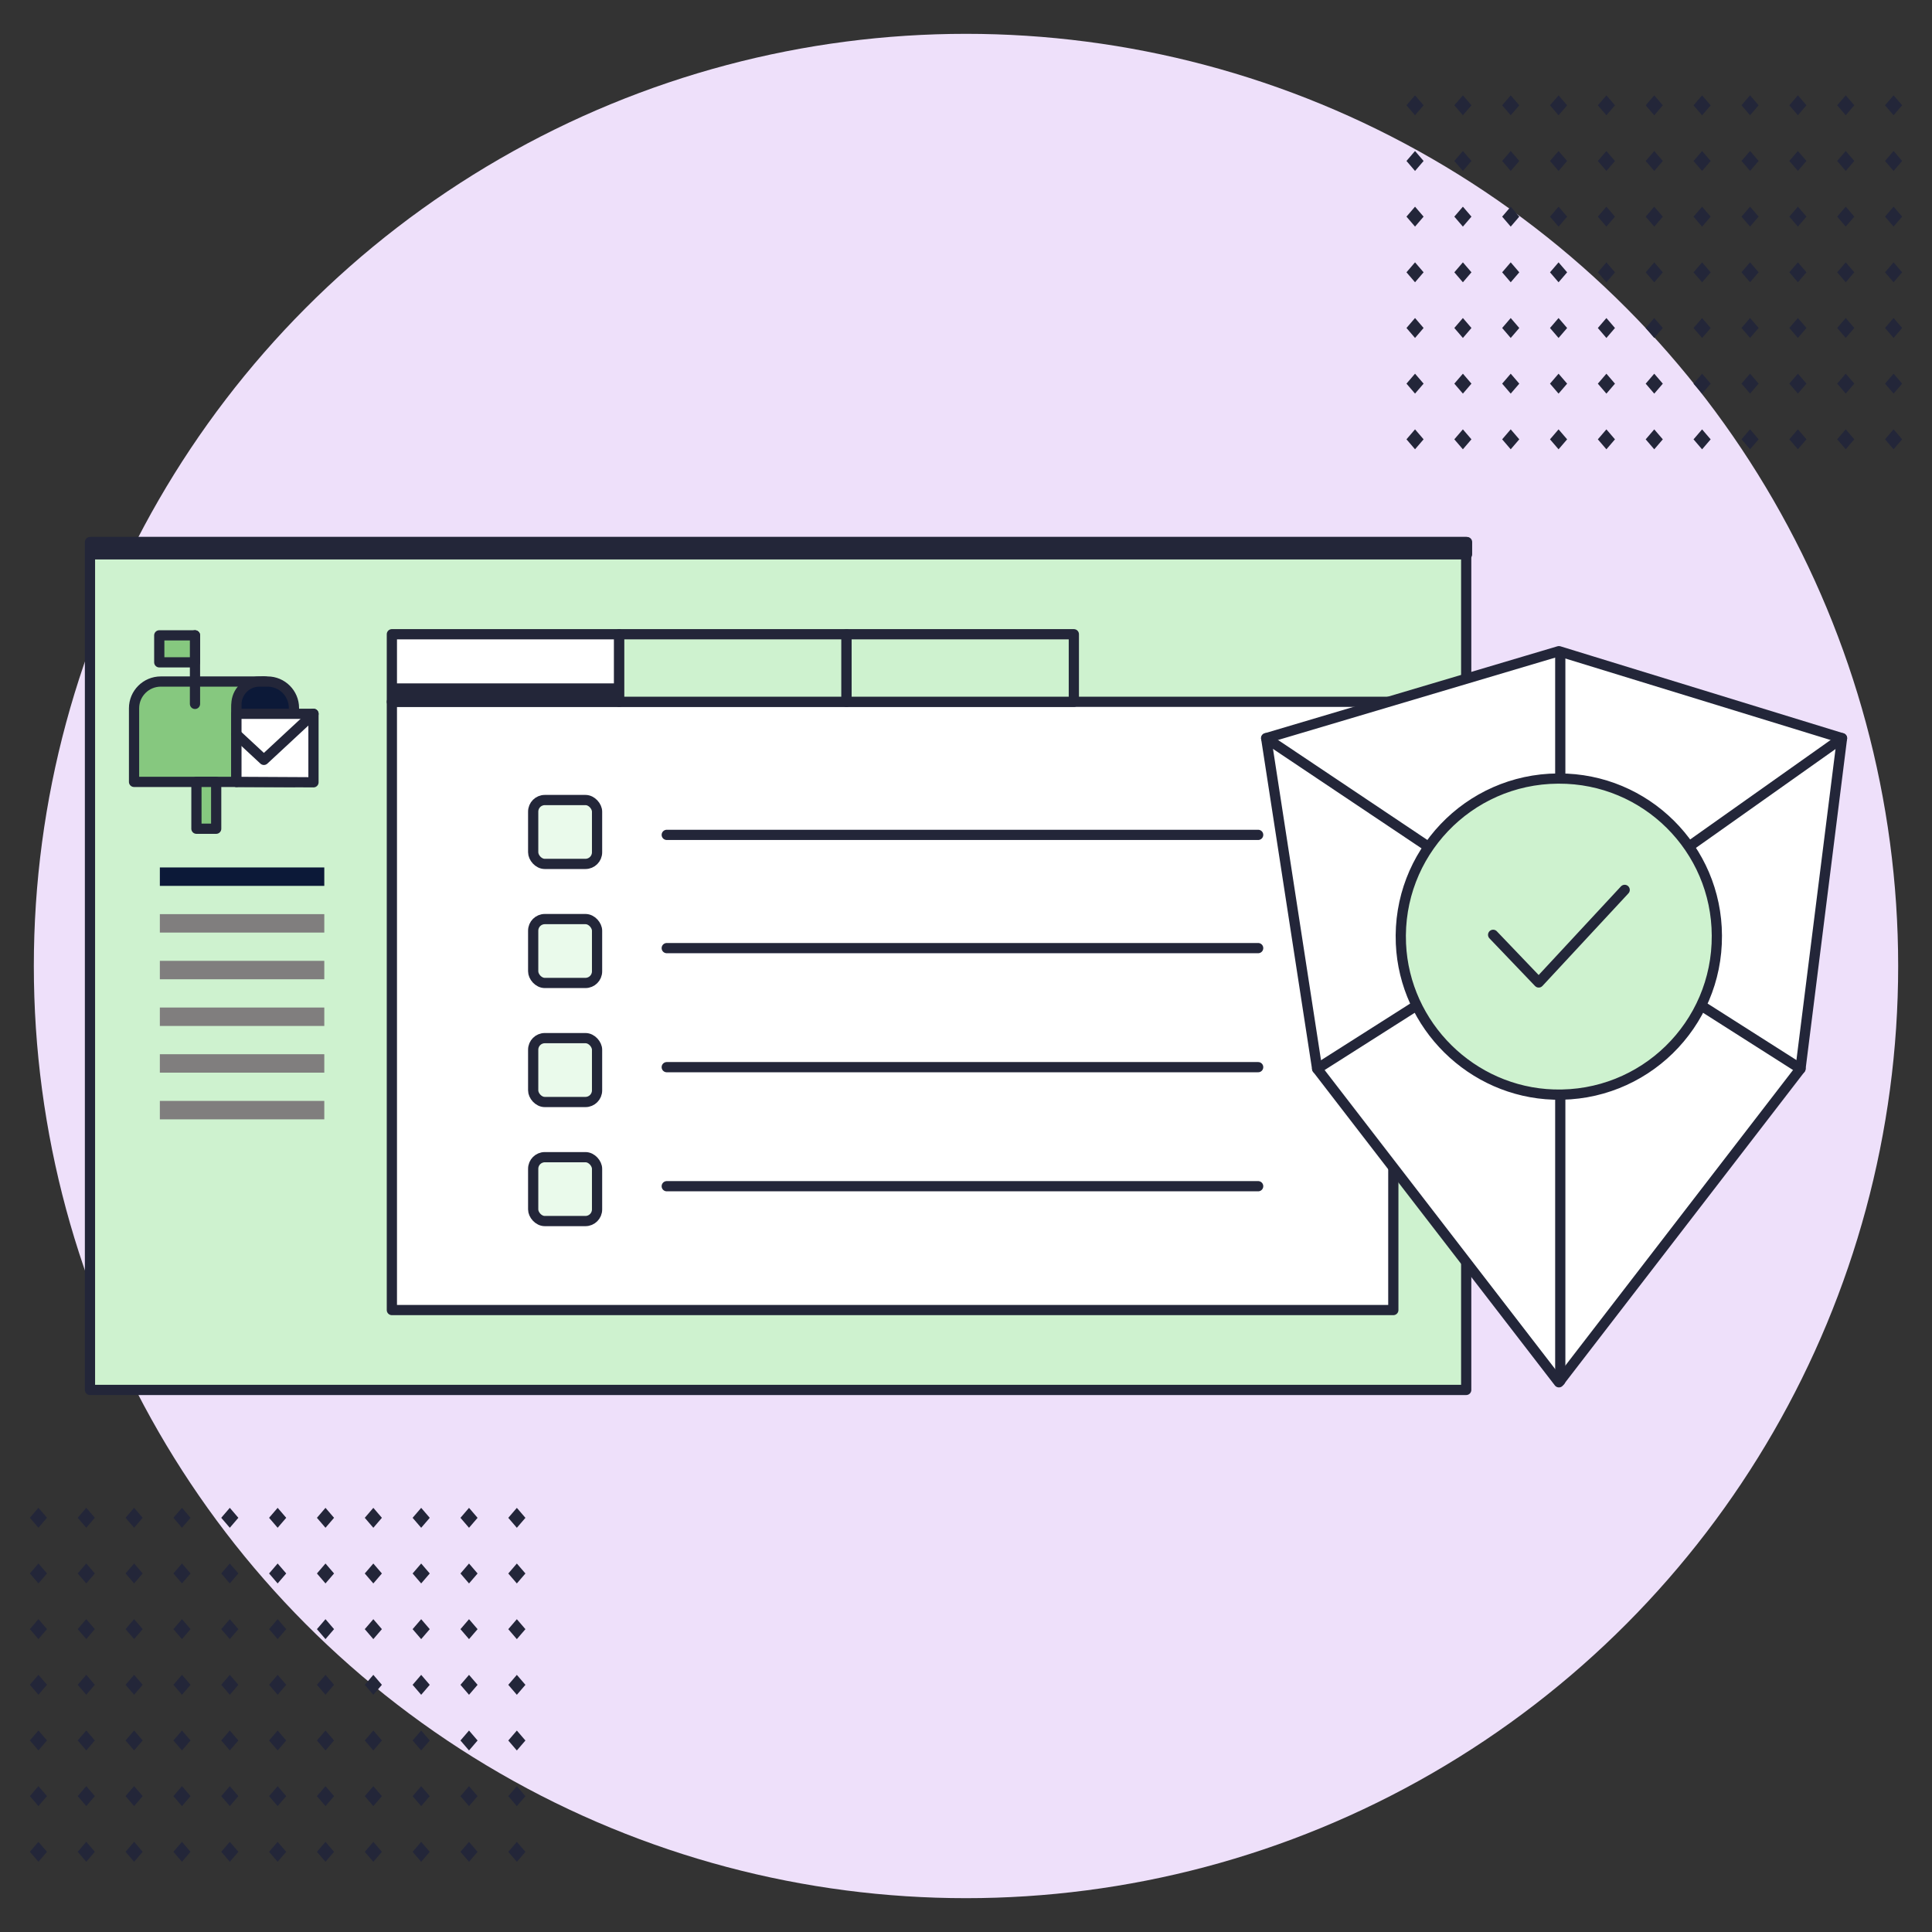 <?xml version="1.0" encoding="UTF-8"?><svg xmlns="http://www.w3.org/2000/svg" viewBox="0 0 378 378"><rect x="0" y="0" width="378" height="378" fill="#333333" stroke="none"/><g><circle id="uuid-733ec145-c3fa-43bb-ae5d-498f46dae0dc" cx="189" cy="189" r="182.381" fill="#eee0fa"/><g><g><g id="uuid-6486b298-7cc6-432f-8254-0f4890f59c31"><rect id="uuid-d47ac089-32c2-4bc1-b090-8229e28e2734" x="17.604" y="106.058" width="269.262" height="165.885" fill="#cef2cf" stroke="#232639" stroke-linecap="round" stroke-linejoin="round" stroke-width="2"/><rect x="31.275" y="169.718" width="32.174" height="3.606" fill="#0c1938"/><rect x="31.275" y="178.854" width="32.174" height="3.606" fill="#807e7e"/><rect x="31.275" y="187.99" width="32.174" height="3.606" fill="#807e7e"/><rect x="31.275" y="197.125" width="32.174" height="3.606" fill="#807e7e"/><rect x="31.275" y="206.261" width="32.174" height="3.606" fill="#807e7e"/><rect x="31.275" y="215.397" width="32.174" height="3.606" fill="#807e7e"/><rect id="uuid-66eb950d-5dbc-4da0-9a1a-762356da6c4e" x="17.77" y="106.058" width="269.262" height="2.404" fill="#232639" stroke="#232639" stroke-linecap="round" stroke-linejoin="round" stroke-width="2"/><rect id="uuid-ed9231f8-575f-45a6-8ac7-496edc864f7c" x="76.671" y="137.311" width="195.936" height="119.004" fill="#fff" stroke="#232639" stroke-linecap="round" stroke-linejoin="round" stroke-width="2"/><g><g><rect id="uuid-3fb866c3-4c4c-4d29-8940-dbbeeced6e9c" x="104.319" y="156.528" width="12.498" height="12.498" rx="2.271" ry="2.271" fill="#eafaeb" stroke="#232639" stroke-linecap="round" stroke-linejoin="round" stroke-width="2"/><line id="uuid-e907f728-03fa-4581-951b-f2692a9bef3e" x1="130.451" y1="163.345" x2="246.162" y2="163.345" fill="none" stroke="#232639" stroke-linecap="round" stroke-linejoin="round" stroke-width="2"/></g><g><rect id="uuid-0b6fdcc3-cb23-4976-8d62-caf0a27440be" x="104.319" y="179.82" width="12.498" height="12.498" rx="2.271" ry="2.271" fill="#eafaeb" stroke="#232639" stroke-linecap="round" stroke-linejoin="round" stroke-width="2"/><line id="uuid-f5226a97-1c61-45f3-935e-bf3d3329a3f1" x1="130.451" y1="185.501" x2="246.162" y2="185.501" fill="none" stroke="#232639" stroke-linecap="round" stroke-linejoin="round" stroke-width="2"/></g><g><rect id="uuid-d92fa608-e9c2-4846-8072-56c3fa50efd8" x="104.319" y="203.112" width="12.498" height="12.498" rx="2.271" ry="2.271" fill="#eafaeb" stroke="#232639" stroke-linecap="round" stroke-linejoin="round" stroke-width="2"/><line id="uuid-6b4c632e-daff-4976-a7ec-cb5c335337d5" x1="130.451" y1="208.793" x2="246.162" y2="208.793" fill="none" stroke="#232639" stroke-linecap="round" stroke-linejoin="round" stroke-width="2"/></g><g><rect id="uuid-bc69ab06-c839-459c-a1b9-403d82b6cfb3" x="104.319" y="226.404" width="12.498" height="12.498" rx="2.271" ry="2.271" fill="#eafaeb" stroke="#232639" stroke-linecap="round" stroke-linejoin="round" stroke-width="2"/><line id="uuid-42b2856e-3913-4df4-9b59-0d47563d1657" x1="130.451" y1="232.085" x2="246.162" y2="232.085" fill="none" stroke="#232639" stroke-linecap="round" stroke-linejoin="round" stroke-width="2"/></g></g><g><rect id="uuid-90467bf2-3f7b-4d20-b878-8bf87557cc72" x="76.671" y="124.089" width="44.476" height="13.223" fill="#fff" stroke="#232639" stroke-linecap="round" stroke-linejoin="round" stroke-width="2"/><rect x="76.671" y="133.705" width="44.476" height="4.09" fill="#232639" stroke="#232639" stroke-linecap="round" stroke-linejoin="round" stroke-width="0"/></g><rect id="uuid-d9896e8c-b9a1-4948-8042-18738970329e" x="121.147" y="124.089" width="44.476" height="13.223" fill="#cef2cf" stroke="#232639" stroke-linecap="round" stroke-linejoin="round" stroke-width="2"/><rect id="uuid-e51108f9-6f70-407f-8aee-07ecc2a68d78" x="165.624" y="124.089" width="44.476" height="13.223" fill="#cef2cf" stroke="#232639" stroke-linecap="round" stroke-linejoin="round" stroke-width="2"/></g><g><path id="uuid-6ff4a825-7c8f-4872-9416-28ed830bf4b9" d="M247.729,144.426l57.274-17.021,55.393,17.021-8.126,64.669-47.266,61.356-47.3-61.353-9.974-64.672h0Z" fill="#fff" stroke="#232639" stroke-linecap="round" stroke-linejoin="round" stroke-width="2"/><g><line id="uuid-ee5afa66-098e-4354-871c-954fc77ef6b7" x1="332.771" y1="196.691" x2="352.27" y2="209.098" fill="none" stroke="#232639" stroke-linecap="round" stroke-linejoin="round" stroke-width="2"/><line id="uuid-816446e1-17aa-4743-ae35-2699da1f6581" x1="247.729" y1="144.426" x2="279.543" y2="165.728" fill="none" stroke="#232639" stroke-linecap="round" stroke-linejoin="round" stroke-width="2"/><line id="uuid-694c2208-59c9-4e8f-8751-43b04af86363" x1="277.23" y1="196.691" x2="257.703" y2="209.098" fill="none" stroke="#232639" stroke-linecap="round" stroke-linejoin="round" stroke-width="2"/><line id="uuid-e3cd074f-6330-49f9-8b55-485a74bb5e5a" x1="360.396" y1="144.426" x2="330.414" y2="165.656" fill="none" stroke="#232639" stroke-linecap="round" stroke-linejoin="round" stroke-width="2"/><line id="uuid-d6fe0e94-45f2-4675-98cf-096678caa4a4" x1="305.27" y1="213.6" x2="305.27" y2="270.16" fill="none" stroke="#232639" stroke-linecap="round" stroke-linejoin="round" stroke-width="2"/><line id="uuid-aca84af2-7e3d-4a0a-ac37-94ab4b4b64e4" x1="305.27" y1="127.582" x2="305.27" y2="152.327" fill="none" stroke="#232639" stroke-linecap="round" stroke-linejoin="round" stroke-width="2"/></g><g><path id="uuid-d64997fe-b6e3-4299-b737-2c6cd582c861" d="M335.907,183.052c.111,17.478-14.301,31.66-31.932,31.102-16.03-.508-29.17-13.485-29.88-29.507-.78-17.622,13.219-32.209,30.695-32.32h.195c17.024-.053,30.867,13.703,30.922,30.726h0Z" fill="#cef2cf" stroke="#232639" stroke-linecap="round" stroke-linejoin="round" stroke-width="2"/><polyline id="uuid-888eab84-ef09-4121-a277-2361e01a4788" points="317.871 174.109 301.054 192.221 292.135 182.899" fill="none" stroke="#232639" stroke-linecap="round" stroke-linejoin="round" stroke-width="2"/></g></g></g><path d="M51.884,133.343h-.393c.132,0,.263,.006,.393,.014v-.014Z" fill="#d1a3f5" stroke="#232639" stroke-linecap="round" stroke-linejoin="round" stroke-width="2"/><path d="M51.491,133.343H31.462c-2.892,0-5.236,2.344-5.236,5.236v14.4h20.029v-14.4c0-2.892,2.344-5.236,5.236-5.236Z" fill="#86c87f" stroke="#232639" stroke-linecap="round" stroke-linejoin="round" stroke-width="2"/><rect x="38.432" y="152.979" width="3.865" height="9.163" fill="#86c87f" stroke="#232639" stroke-linecap="round" stroke-linejoin="round" stroke-width="2"/><line x1="38.15" y1="124.308" x2="38.15" y2="137.718" fill="none" stroke="#232639" stroke-linecap="round" stroke-linejoin="round" stroke-width="2"/><rect x="31.16" y="124.308" width="6.99" height="5.278" fill="#86c87f" stroke="#232639" stroke-linecap="round" stroke-linejoin="round" stroke-width="2"/><path d="M50.758,133.343h1.576c2.858,0,5.179,2.32,5.179,5.179v14.457h-11.258v-15.133c0-2.485,2.018-4.503,4.503-4.503Z" fill="#0c1938" stroke="#232639" stroke-linecap="round" stroke-linejoin="round" stroke-width="2"/><polygon points="61.332 139.661 61.332 153.058 46.255 152.979 46.255 139.661 61.332 139.661" fill="#fff" stroke="#232639" stroke-linecap="round" stroke-linejoin="round" stroke-width="2"/><polyline points="46.255 143.68 51.63 148.67 57.513 143.208 61.332 139.661" fill="none" stroke="#232639" stroke-linecap="round" stroke-linejoin="round" stroke-width="2"/></g></g><path d="M340.726,85.948l1.675,1.95,1.675-1.95-1.675-1.95-1.675,1.95Zm0-10.893l1.675,1.95,1.675-1.95-1.675-1.949-1.675,1.949Zm0-10.89l1.675,1.95,1.675-1.95-1.675-1.949-1.675,1.949Zm0-10.893l1.675,1.95,1.675-1.95-1.675-1.949-1.675,1.949Zm0-10.891l1.675,1.95,1.675-1.95-1.675-1.949-1.675,1.949Zm0-10.892l1.675,1.95,1.675-1.95-1.675-1.949-1.675,1.949Zm0-10.891l1.675,1.949,1.675-1.949-1.675-1.95-1.675,1.95Zm9.361,65.351l1.675,1.95,1.676-1.95-1.676-1.95-1.675,1.95Zm0-10.893l1.675,1.95,1.678-1.95-1.678-1.949-1.675,1.949Zm0-10.89l1.675,1.95,1.678-1.95-1.678-1.949-1.675,1.949Zm0-10.893l1.675,1.95,1.678-1.95-1.678-1.949-1.675,1.949Zm0-10.891l1.675,1.95,1.678-1.95-1.678-1.949-1.675,1.949Zm0-10.892l1.675,1.948,1.678-1.95-1.678-1.947-1.675,1.949Zm0-10.891l1.675,1.949,1.678-1.949-1.678-1.95-1.675,1.95Zm9.361,65.351l1.675,1.95,1.675-1.95-1.675-1.95-1.675,1.95Zm0-10.893l1.675,1.95,1.675-1.95-1.675-1.949-1.675,1.949Zm0-10.89l1.675,1.95,1.675-1.95-1.675-1.949-1.675,1.949Zm0-10.893l1.675,1.95,1.675-1.95-1.675-1.949-1.675,1.949Zm0-10.891l1.675,1.95,1.675-1.95-1.675-1.949-1.675,1.949Zm0-10.892l1.675,1.95,1.675-1.95-1.675-1.949-1.675,1.949Zm0-10.891l1.675,1.949,1.675-1.949-1.675-1.95-1.675,1.95Zm9.36,65.351l1.675,1.95,1.675-1.95-1.675-1.95-1.675,1.95Zm0-10.893l1.675,1.95,1.675-1.95-1.675-1.949-1.675,1.949Zm0-10.89l1.675,1.95,1.675-1.95-1.675-1.949-1.675,1.949Zm0-10.893l1.675,1.95,1.675-1.95-1.675-1.949-1.675,1.949Zm0-10.891l1.675,1.95,1.675-1.95-1.675-1.949-1.675,1.949Zm0-10.892l1.675,1.95,1.675-1.95-1.675-1.949-1.675,1.949Zm0-10.891l1.675,1.949,1.675-1.949-1.675-1.95-1.675,1.95Zm-93.629,65.351l1.675,1.95,1.675-1.95-1.675-1.95-1.675,1.95Zm0-10.893l1.675,1.95,1.675-1.95-1.675-1.949-1.675,1.949Zm0-10.89l1.675,1.95,1.675-1.95-1.675-1.949-1.675,1.949Zm0-10.893l1.675,1.95,1.675-1.95-1.675-1.949-1.675,1.949Zm0-10.891l1.675,1.95,1.675-1.95-1.675-1.949-1.675,1.949Zm0-10.892l1.675,1.95,1.675-1.95-1.675-1.949-1.675,1.949Zm0-10.891l1.675,1.949,1.675-1.949-1.675-1.95-1.675,1.95Zm9.36,65.351l1.676,1.95,1.675-1.95-1.675-1.95-1.676,1.95Zm.001-10.893l1.678,1.95,1.675-1.95-1.675-1.949-1.678,1.949Zm0-10.89l1.678,1.95,1.675-1.95-1.675-1.949-1.678,1.949Zm0-10.893l1.678,1.95,1.675-1.95-1.675-1.949-1.678,1.949Zm0-10.891l1.678,1.95,1.675-1.95-1.675-1.949-1.678,1.949Zm0-10.892l1.678,1.948,1.675-1.95-1.675-1.947-1.678,1.949Zm0-10.891l1.678,1.949,1.675-1.949-1.675-1.95-1.678,1.95Zm9.36,65.351l1.675,1.95,1.675-1.95-1.675-1.95-1.675,1.95Zm0-10.893l1.675,1.95,1.675-1.95-1.675-1.949-1.675,1.949Zm0-10.89l1.675,1.95,1.675-1.95-1.675-1.949-1.675,1.949Zm0-10.893l1.675,1.95,1.675-1.95-1.675-1.949-1.675,1.949Zm0-10.891l1.675,1.95,1.675-1.95-1.675-1.949-1.675,1.949Zm0-10.892l1.675,1.95,1.675-1.95-1.675-1.949-1.675,1.949Zm0-10.891l1.675,1.949,1.675-1.949-1.675-1.95-1.675,1.95Zm9.36,65.351l1.675,1.95,1.676-1.95-1.676-1.95-1.675,1.95Zm0-10.893l1.675,1.95,1.678-1.95-1.678-1.949-1.675,1.949Zm0-10.89l1.675,1.95,1.678-1.95-1.678-1.949-1.675,1.949Zm0-10.893l1.675,1.95,1.678-1.95-1.678-1.949-1.675,1.949Zm0-10.891l1.675,1.95,1.678-1.95-1.678-1.949-1.675,1.949Zm0-10.892l1.675,1.95,1.678-1.95-1.678-1.949-1.675,1.949Zm0-10.891l1.675,1.949,1.678-1.949-1.678-1.95-1.675,1.95Zm9.361,65.351l1.675,1.95,1.675-1.95-1.675-1.95-1.675,1.95Zm0-10.893l1.675,1.95,1.675-1.95-1.675-1.949-1.675,1.949Zm0-10.89l1.675,1.95,1.675-1.95-1.675-1.949-1.675,1.949Zm0-10.893l1.675,1.95,1.675-1.95-1.675-1.949-1.675,1.949Zm0-10.891l1.675,1.95,1.675-1.95-1.675-1.949-1.675,1.949Zm0-10.892l1.675,1.95,1.675-1.95-1.675-1.949-1.675,1.949Zm0-10.891l1.675,1.949,1.675-1.949-1.675-1.95-1.675,1.95Zm9.361,65.351l1.675,1.95,1.675-1.95-1.675-1.95-1.675,1.95Zm0-10.893l1.675,1.95,1.675-1.95-1.675-1.949-1.675,1.949Zm0-10.89l1.675,1.95,1.675-1.95-1.675-1.949-1.675,1.949Zm0-10.893l1.675,1.95,1.675-1.95-1.675-1.949-1.675,1.949Zm0-10.891l1.675,1.95,1.675-1.95-1.675-1.949-1.675,1.949Zm0-10.892l1.675,1.95,1.675-1.95-1.675-1.949-1.675,1.949Zm0-10.891l1.675,1.949,1.675-1.949-1.675-1.95-1.675,1.95Zm9.359,65.351l1.676,1.95,1.675-1.95-1.675-1.95-1.676,1.95Zm0-10.893l1.678,1.95,1.675-1.95-1.675-1.949-1.678,1.949Zm0-10.891l1.678,1.95,1.675-1.95-1.675-1.949-1.678,1.949Zm0-10.892l1.678,1.95,1.675-1.95-1.675-1.949-1.678,1.949Zm0-10.891l1.678,1.95,1.675-1.95-1.675-1.949-1.678,1.949Zm0-10.894l1.678,1.95,1.675-1.95-1.675-1.949-1.678,1.949Zm0-10.889l1.678,1.949,1.675-1.949-1.675-1.95-1.678,1.95ZM5.843,362.305l1.675,1.95,1.676-1.95-1.676-1.95-1.675,1.95Zm0-10.893l1.675,1.95,1.678-1.95-1.678-1.949-1.675,1.949Zm0-10.89l1.675,1.95,1.678-1.95-1.678-1.949-1.675,1.949Zm0-10.893l1.675,1.95,1.678-1.95-1.678-1.949-1.675,1.949Zm0-10.891l1.675,1.95,1.678-1.95-1.678-1.949-1.675,1.949Zm0-10.892l1.675,1.95,1.678-1.95-1.678-1.949-1.675,1.949Zm0-10.891l1.675,1.949,1.678-1.949-1.678-1.95-1.675,1.95Zm9.361,65.351l1.675,1.95,1.675-1.95-1.675-1.95-1.675,1.95Zm0-10.893l1.675,1.95,1.675-1.95-1.675-1.949-1.675,1.949Zm0-10.89l1.675,1.95,1.675-1.95-1.675-1.949-1.675,1.949Zm0-10.893l1.675,1.95,1.675-1.95-1.675-1.949-1.675,1.949Zm0-10.891l1.675,1.95,1.675-1.95-1.675-1.949-1.675,1.949Zm0-10.892l1.675,1.95,1.675-1.95-1.675-1.949-1.675,1.949Zm0-10.891l1.675,1.949,1.675-1.949-1.675-1.95-1.675,1.95Zm9.361,65.351l1.675,1.95,1.675-1.95-1.675-1.95-1.675,1.95Zm0-10.893l1.675,1.95,1.675-1.95-1.675-1.949-1.675,1.949Zm0-10.89l1.675,1.95,1.675-1.95-1.675-1.949-1.675,1.949Zm0-10.893l1.675,1.95,1.675-1.95-1.675-1.949-1.675,1.949Zm0-10.891l1.675,1.95,1.675-1.95-1.675-1.949-1.675,1.949Zm0-10.892l1.675,1.95,1.675-1.95-1.675-1.949-1.675,1.949Zm0-10.891l1.675,1.949,1.675-1.949-1.675-1.95-1.675,1.95Zm9.36,65.351l1.676,1.95,1.675-1.95-1.675-1.95-1.676,1.95Zm.001-10.893l1.678,1.95,1.675-1.95-1.675-1.949-1.678,1.949Zm0-10.89l1.678,1.95,1.675-1.95-1.675-1.949-1.678,1.949Zm0-10.893l1.678,1.95,1.675-1.95-1.675-1.949-1.678,1.949Zm0-10.891l1.678,1.95,1.675-1.95-1.675-1.949-1.678,1.949Zm0-10.892l1.678,1.948,1.675-1.95-1.675-1.947-1.678,1.949Zm0-10.891l1.678,1.949,1.675-1.949-1.675-1.95-1.678,1.95Zm9.36,65.351l1.675,1.95,1.675-1.95-1.675-1.95-1.675,1.95Zm0-10.893l1.675,1.95,1.675-1.95-1.675-1.949-1.675,1.949Zm0-10.89l1.675,1.95,1.675-1.95-1.675-1.949-1.675,1.949Zm0-10.893l1.675,1.95,1.675-1.95-1.675-1.949-1.675,1.949Zm0-10.891l1.675,1.95,1.675-1.95-1.675-1.949-1.675,1.949Zm0-10.892l1.675,1.95,1.675-1.95-1.675-1.949-1.675,1.949Zm0-10.891l1.675,1.949,1.675-1.949-1.675-1.95-1.675,1.95Zm9.361,65.351l1.675,1.95,1.676-1.95-1.676-1.95-1.675,1.95Zm0-10.893l1.675,1.95,1.678-1.95-1.678-1.949-1.675,1.949Zm0-10.89l1.675,1.95,1.678-1.95-1.678-1.949-1.675,1.949Zm0-10.893l1.675,1.95,1.678-1.95-1.678-1.949-1.675,1.949Zm0-10.891l1.675,1.95,1.678-1.95-1.678-1.949-1.675,1.949Zm0-10.892l1.675,1.95,1.678-1.95-1.678-1.949-1.675,1.949Zm0-10.891l1.675,1.949,1.678-1.949-1.678-1.95-1.675,1.95Zm9.361,65.351l1.675,1.95,1.675-1.95-1.675-1.95-1.675,1.95Zm0-10.893l1.675,1.95,1.675-1.95-1.675-1.949-1.675,1.949Zm0-10.89l1.675,1.95,1.675-1.95-1.675-1.949-1.675,1.949Zm0-10.893l1.675,1.95,1.675-1.95-1.675-1.949-1.675,1.949Zm0-10.891l1.675,1.95,1.675-1.95-1.675-1.949-1.675,1.949Zm0-10.892l1.675,1.95,1.675-1.95-1.675-1.949-1.675,1.949Zm0-10.891l1.675,1.949,1.675-1.949-1.675-1.95-1.675,1.95Zm9.361,65.351l1.675,1.95,1.675-1.95-1.675-1.95-1.675,1.95Zm0-10.893l1.675,1.95,1.675-1.95-1.675-1.949-1.675,1.949Zm0-10.89l1.675,1.95,1.675-1.95-1.675-1.949-1.675,1.949Zm0-10.893l1.675,1.95,1.675-1.95-1.675-1.949-1.675,1.949Zm0-10.891l1.675,1.95,1.675-1.95-1.675-1.949-1.675,1.949Zm0-10.892l1.675,1.95,1.675-1.95-1.675-1.949-1.675,1.949Zm0-10.891l1.675,1.949,1.675-1.949-1.675-1.95-1.675,1.95Zm9.359,65.351l1.676,1.95,1.675-1.95-1.675-1.95-1.676,1.95Zm0-10.893l1.678,1.95,1.675-1.95-1.675-1.949-1.678,1.949Zm0-10.891l1.678,1.95,1.675-1.95-1.675-1.949-1.678,1.949Zm0-10.892l1.678,1.95,1.675-1.95-1.675-1.949-1.678,1.949Zm0-10.891l1.678,1.95,1.675-1.95-1.675-1.949-1.678,1.949Zm0-10.894l1.678,1.95,1.675-1.95-1.675-1.949-1.678,1.949Zm0-10.889l1.678,1.949,1.675-1.949-1.675-1.95-1.678,1.95Zm9.362,65.351l1.675,1.95,1.675-1.95-1.675-1.95-1.675,1.95Zm0-10.893l1.675,1.95,1.675-1.95-1.675-1.949-1.675,1.949Zm0-10.89l1.675,1.95,1.675-1.95-1.675-1.949-1.675,1.949Zm0-10.893l1.675,1.95,1.675-1.95-1.675-1.949-1.675,1.949Zm0-10.891l1.675,1.95,1.675-1.95-1.675-1.949-1.675,1.949Zm0-10.892l1.675,1.95,1.675-1.95-1.675-1.949-1.675,1.949Zm0-10.891l1.675,1.949,1.675-1.949-1.675-1.95-1.675,1.95Zm9.36,65.351l1.675,1.95,1.676-1.95-1.676-1.95-1.675,1.95Zm3.35-10.893l-1.678-1.949-1.675,1.949,1.675,1.95,1.678-1.95Zm0-10.89l-1.678-1.949-1.675,1.949,1.675,1.95,1.678-1.95Zm0-10.893l-1.678-1.949-1.675,1.949,1.675,1.95,1.678-1.95Zm0-10.891l-1.678-1.949-1.675,1.949,1.675,1.95,1.678-1.95Zm0-10.894l-1.678-1.947-1.675,1.949,1.675,1.948,1.678-1.95Zm0-10.889l-1.678-1.95-1.675,1.95,1.675,1.949,1.678-1.949Z" fill="#232639"/></svg>